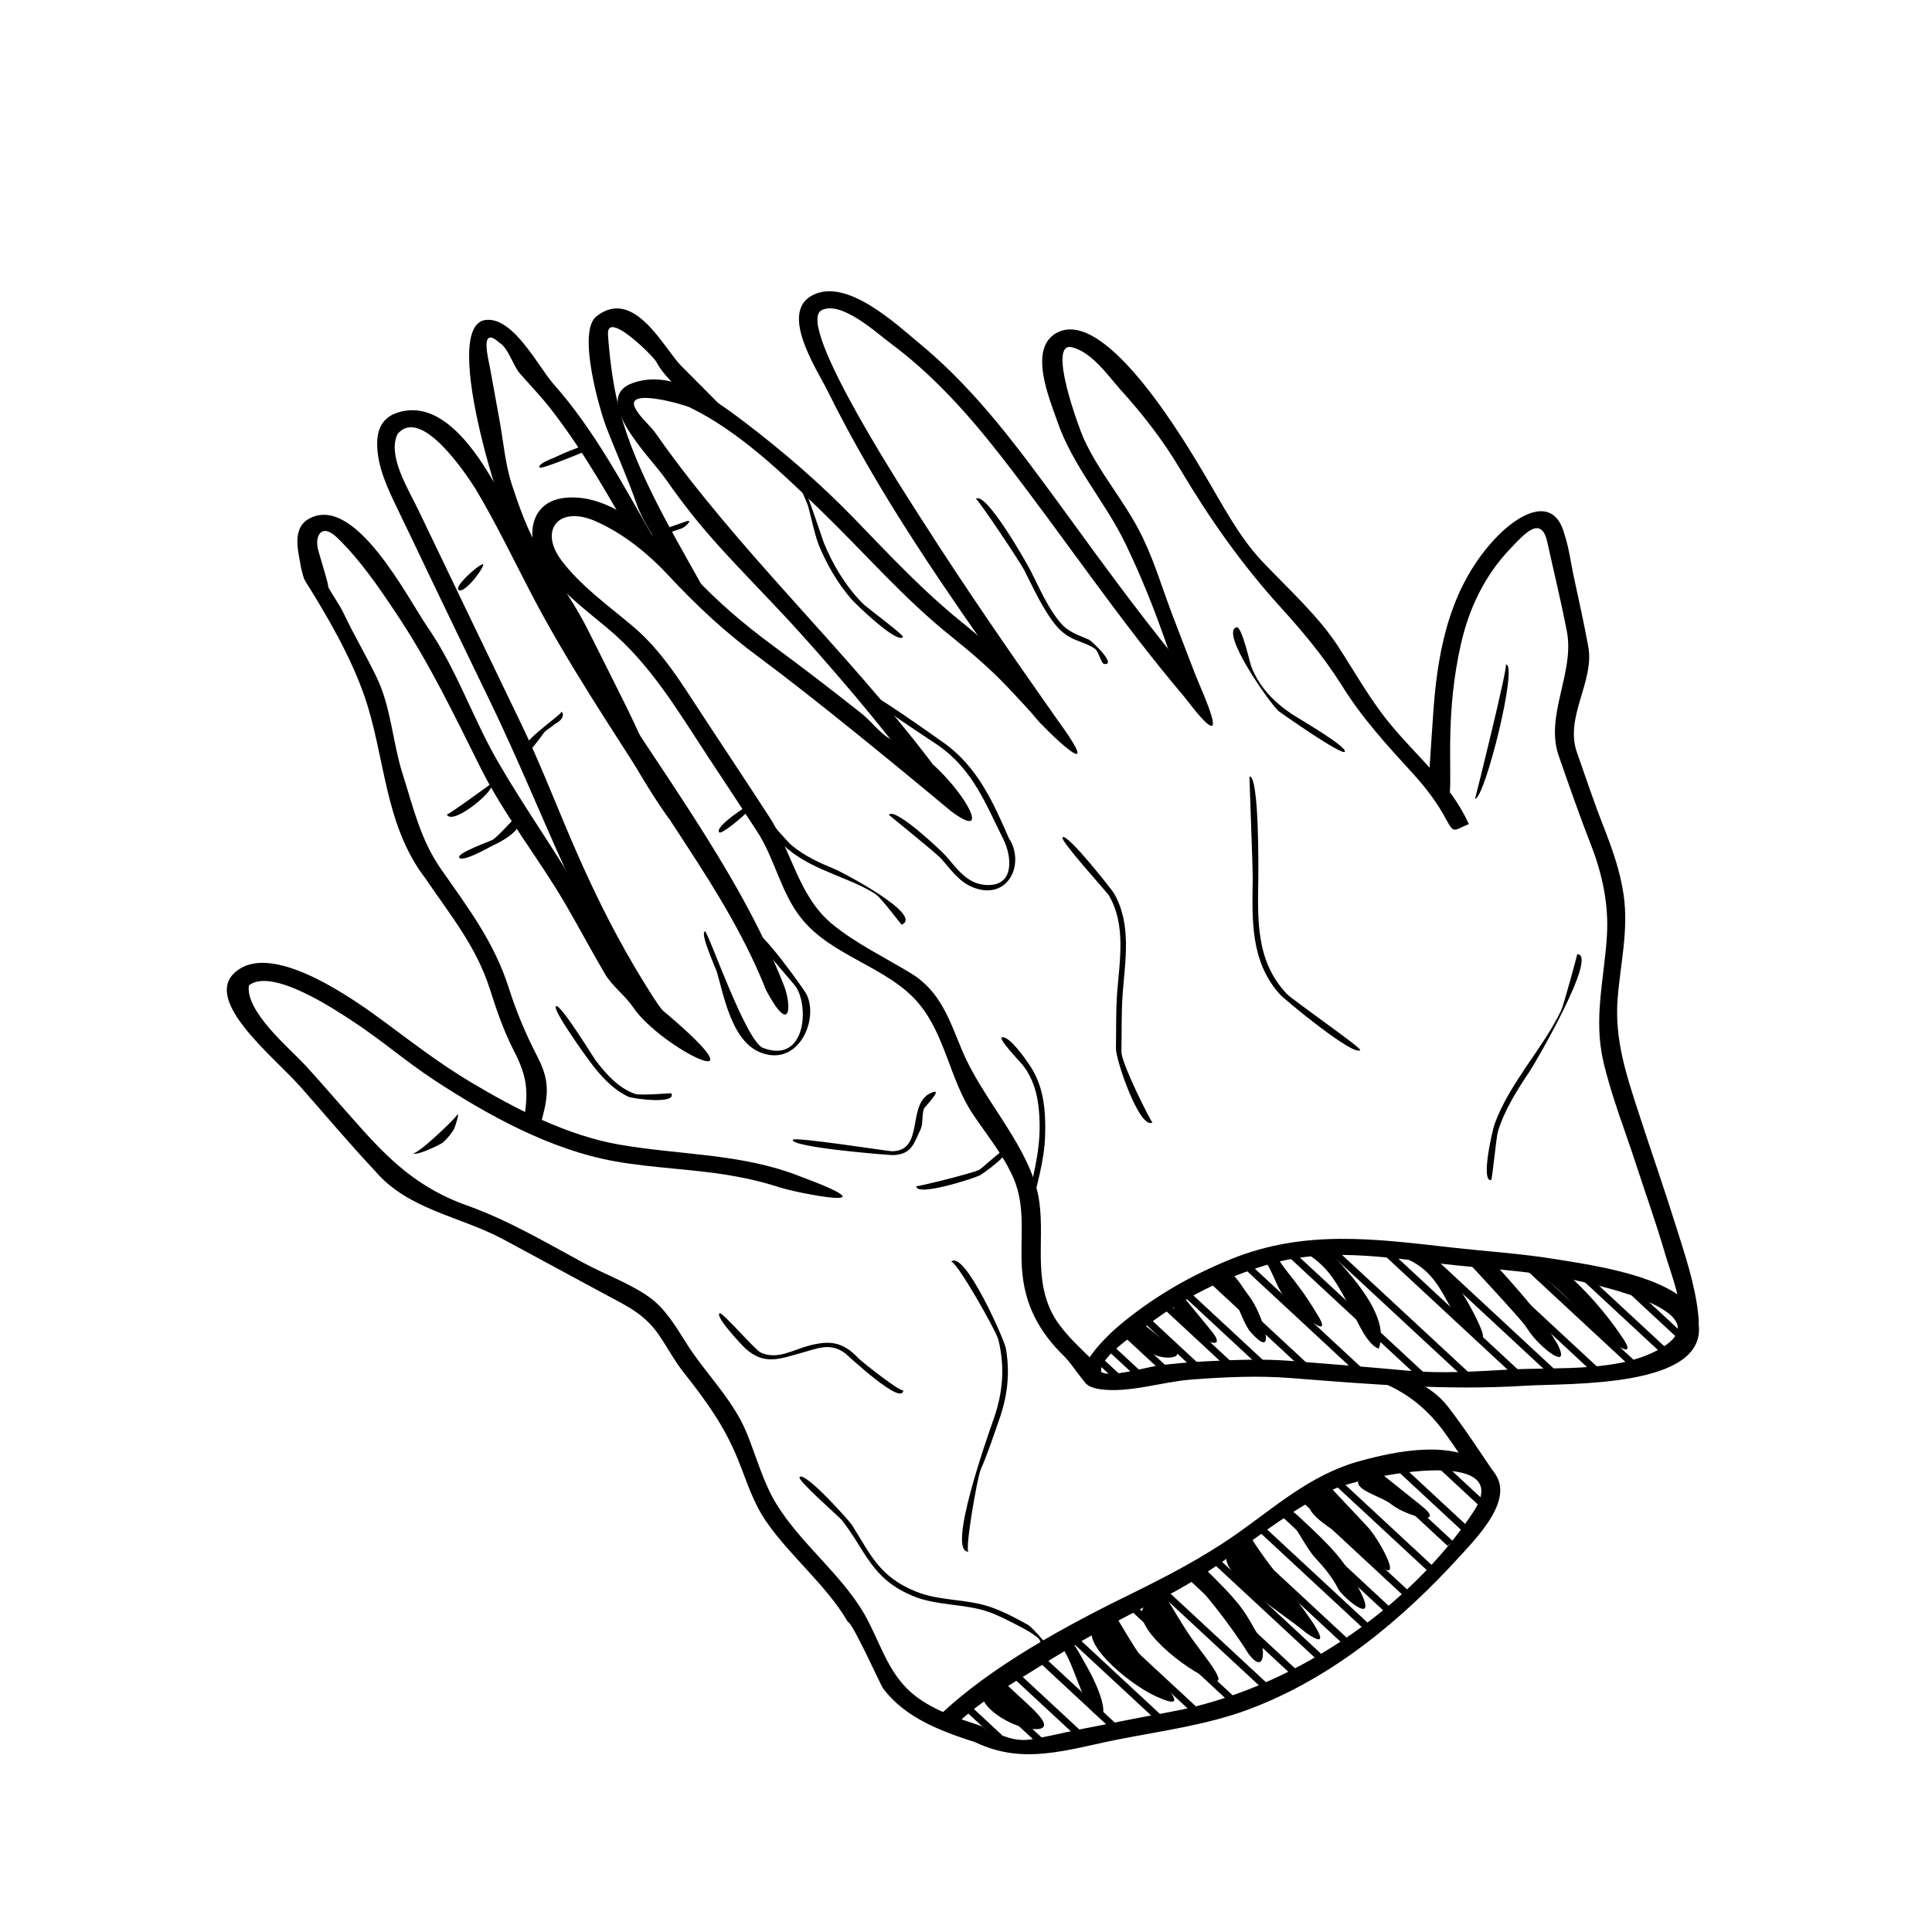 <?xml version="1.0" encoding="UTF-8"?>
<!-- The Best Svg Icon site in the world: iconSvg.co, Visit us! https://iconsvg.co -->
<svg fill="#000000" width="800px" height="800px" version="1.1" viewBox="144 144 512 512" xmlns="http://www.w3.org/2000/svg">
 <g>
  <path d="m504.48 531.16c-13.281 3.617-22.652 12.328-33.422 19.809-8.41 5.828-17.48 10.574-26.73 15.141-17.316 8.43-37.969 19.555-51.641 32.777 0.695 0.629 2.644 3.09 3.543 3.16 3.281-3.18 6.832-6.074 10.711-8.605 3.941-2.57 8.047-4.949 12.027-7.477 10.867-6.891 21.965-13.012 33.598-18.766 16.113-7.945 28.688-20.832 44.738-28.48 6.797-3.231 49.188-12.172 37.121 6.004-17 25.625-48.219 47-79.977 52.887-8.133 1.496-16.223 3.102-24.324 4.707-4.258 0.836-8.539 1.926-12.832 2.621-3.602 0.594-6.445-0.383-9.648-1.879-4.109-1.93-3.332-0.684-5.195 2.637 12.855 6.207 24.496 1.906 37.918-0.734 11.559-2.273 23.402-3.82 34.422-7.914 22.406-8.34 40.953-23.965 56.348-40.895 5.43-5.969 16.473-17.355 6.281-24.238-9.195-6.207-22.945-3.477-32.938-0.754z"/>
  <path d="m470.21 477.69c-10.938 4.434-20.715 10.137-29.578 17.547-3.082 2.574-16.691 15.164-5.195 16.906 7.559 1.137 16.59-1.965 24.348-2.551 8.699-0.656 17.566-1.078 26.27-0.395 21.062 1.652 41.109 3.344 62.27 2.035 11.387-0.699 47.977 0.691 45.836-16.297-1.559-12.207-28.145-15.625-38.094-17.266-9.059-1.48-18.355-2.047-27.473-3.078-20.234-2.285-38.84-4.832-58.383 3.098zm-34.387 29.848c-0.645-4.019 9.906-10.578 12.941-12.855 8.922-6.742 19.609-11.992 30.512-15.348 15.891-4.898 31.578-2.156 47.66-0.328 9.488 1.078 19.227 1.617 28.637 3.16 6.519 1.062 45.012 8.488 29.363 18.656-10.816 7.019-28.062 5.414-40.855 6.121-8.992 0.492-17.824 1.125-26.777 0.316-10.383-0.945-20.777-1.785-31.176-2.602-7.488-0.59-15.035-0.281-22.535 0.105-4.168 0.211-8.316 0.586-12.469 1.082-2.789 0.352-13.219 3.438-15.301 1.691z"/>
  <path d="m293.64 275.94c-9.582 1.062-10.23 10.898-6.324 17.141 4.398 7.023 11.473 12.203 17.871 17.566 11.395 9.566 18.555 21.922 26.477 33.953 4.336 6.59 8.711 13.168 13.004 19.785 4.715 7.254 6.223 16.137 11.715 23.016 8.102 10.141 22.988 12.809 31.125 22.57 7.031 8.43 8.242 20.227 14.316 29.293 3.719 5.551 8.176 10.934 10.797 17.039 3.301 7.715 1.664 15.789 2.203 23.836 0.629 9.465 4.394 16.707 11.352 23.453 4.152 4.301 8.328 13.949 9.113 2.621-4.516-4.684-10.246-9.27-12.914-15.121-4.82-10.539-0.734-21.809-3.769-32.543-3.566-12.574-14.289-23.617-19.523-35.902-3.293-7.738-5.586-15.754-13.559-20.637-6.926-4.242-14.844-8.031-21.027-13.156-8.855-7.324-10.641-19.148-16.582-28.301-5.793-8.926-11.695-17.801-17.543-26.695-5.516-8.379-10.766-17.242-18.695-23.914-6.555-5.516-13.855-10.711-18.941-17.508-5.941-7.941-0.691-14.602 9.082-10.309 7.535 3.309 14.047 8.691 19.453 14.5 7.531 8.086 15 15.008 23.996 21.652 13.992 10.344 37.406 29.527 50.703 40.648 14.43 10.828-1.996-14.68-14.121-18.262-4.012-1.184-6.379-5.09-9.586-7.621-7.652-6.047-15.324-11.969-23.191-17.766-8.09-5.969-14.93-11.789-21.699-19.07-7.906-8.473-20.496-21.742-33.73-20.27z"/>
  <path d="m311.61 245.53c-11.25 4.098 4.816 19.719 8.723 25.316 4.316 6.184 8.52 11.578 13.637 17.277 7.098 7.906 14.664 15.406 21.785 23.301 6.758 7.492 13.348 15.109 19.719 22.883 3.293 4.035 6.539 8.105 9.707 12.238 2.613 3.406 2.644 1.895 5.871-0.211-23.035-30.379-51.469-56.355-73.25-87.438-1.672-2.379-4.191-4.223-5.512-6.832-2.695-5.391 12.934-0.871 14.574-0.07 13.121 6.402 24.582 17.551 34.738 27.367 11.703 11.316 21.852 23.227 34.734 33.508 5.152 4.16 10.133 8.414 14.645 13.184 2.836 2.988 6.398 6.812 9.062 9.926 0.891 0.016 1.652-3.176 2.414-3.734-7.176-8.383-14.219-15.805-22.918-22.832-10.82-8.645-19.637-18.156-29.137-27.965-9.062-9.367-19.027-17.949-29.512-25.914-7.582-5.754-18.883-13.793-29.281-10.004z"/>
  <path d="m359.4 222.2c-8.977 4.551 0.977 19.473 3.844 25.258 6.832 13.793 14.688 27.137 23.109 40.145 8.359 12.934 17.254 25.559 26.137 38.188 1.848 2.621 3.691 5.25 5.543 7.879 2.133 3.019 20.766 20.988 5.644 0.324-11.801-16.793-23.797-34.117-34.809-51.375-3.141-4.922-34.508-52.668-27.113-56.418 5.129-2.594 14.449 5.91 18.051 8.629 11.395 8.422 20.746 18.902 29.27 29.801 16.605 21.285 31.449 43.672 49.016 64.32 1.082-0.797 2.176-1.586 3.258-2.383 1.148-0.836-5.078-7.246-6.121-8.535-5.109-6.297-10.039-12.715-14.895-19.195-7.769-10.367-15.23-20.934-23.016-31.297-8.711-11.602-18.07-22.938-29.488-32.395-6.25-5.156-19.328-17.566-28.43-12.945z"/>
  <path d="m424.18 232.13c-7.898 4.09-1.977 17.738 0.012 23.512 4.102 11.957 12.699 21.277 18.137 32.578 8.75 18.207 12.75 32.961 15.754 40.738 13.738 18 4.348-1.875 2.684-6.191-1.914-5.004-3.848-10-5.769-15-2.762-7.16-4.871-14.473-8.227-21.434-4.394-9.133-11.391-16.879-15.582-26.113-1.195-2.625-9.766-25.766-3.125-24.191 5.199 1.234 9.527 7.453 12.66 10.992 5.914 6.504 11.387 13.516 15.824 20.969 8.004 13.473 16.418 25.477 27.074 37.215 5.992 6.606 11.07 12.758 15.82 20.184 5.5 8.941 12.07 16.016 19.176 23.809 3.379 3.707 6.383 7.707 8.699 12.078 2.07 3.914 2.066 2.629 5.941 1.117-4.922-10.887-13.859-17.887-21.297-27.074-5.066-6.258-9.027-13.391-13.391-20.098-5.34-8.168-13.355-15.332-20.141-22.523-6.168-6.543-10.574-15.141-15.109-22.766-4.512-7.555-25.992-44.609-39.141-37.801z"/>
  <path d="m540.58 286.36c-11.98 12.539-15.402 28.848-16.645 45.07-0.371 4.812-0.641 9.629-0.977 14.445-0.398 5.527-0.777 7.57 5.273 8.062 0.492-6.758-1.152-21.406 2.973-39.441 2.121-9.25 6.231-17.984 13.055-25.105 3.606-3.773 8.188-9.145 9.809-1.656 1.727 7.894 3.672 15.766 5.184 23.688 2.062 10.828-5.883 22.277-2.18 32.867 2.746 7.863 5.457 15.715 8.504 23.488 3.043 7.769 4.781 15.895 4.277 24.18-0.707 11.375-3.602 21.902-0.957 33.309 2.141 9.254 5.758 18.305 8.691 27.352 2.492 7.688 5.234 15.297 7.5 23.051 1.867 6.449 5.219 14.102 4.121 20.906 4.805 0 5.305 0.262 4.84-4.227-0.832-7.981-3.566-16-5.984-23.668-3.055-9.777-6.453-19.457-9.617-29.195-3.332-10.262-6.613-19.801-5.762-30.754 0.719-9.359 2.957-18.219 1.582-27.66-0.91-6.227-2.973-12.043-5.262-17.898-2.574-6.539-4.793-13.18-7.106-19.789-3.305-9.391 4.715-18.836 3.012-28.012-1.145-6.191-2.469-12.281-3.82-18.43-0.805-3.652-1.254-7.578-2.43-11.141-2.894-11.211-12.543-5.25-18.082 0.559z"/>
  <path d="m207.64 400.68c-11.645 7.195 8.613 23.039 15.926 31.27 6.586 7.438 12.957 15.07 19.773 22.309 8.934 10.496 22.656 11.984 34.34 18.34 8.805 4.766 17.625 9.539 26.445 14.281 6.242 3.371 10.688 5.32 14.59 11.035 2.16 3.168 4.016 6.699 6.398 9.707 5.992 7.598 10.758 14.125 14.363 22.938 2.371 5.789 3.988 11.508 7.691 16.82 6.481 9.297 15.801 16.676 21.527 26.434 1.148 0 8.672 16.688 9.234 17.48 6.09 8.305 16.305 11.82 26.137 14.93 1.797-4.914 1.594-4.227-3.863-6.098-5.246-1.789-10.535-3.965-14.664-7.535-6.445-5.582-8.5-13.957-12.531-20.953-6.266-10.656-16.727-18.484-23.211-28.996-3.582-5.801-5.406-12.832-7.996-19.09-3.586-8.688-10.77-15.477-15.836-23.477-2.801-4.41-5.617-9.324-10.09-12.453-5.094-3.566-11.75-5.984-17.324-8.996-9.984-5.406-19.543-11.074-30.309-14.992-16.363-5.699-24.277-15.859-34.953-27.887-2.848-3.215-5.644-6.496-8.582-9.641-4.141-4.438-15.73-14.113-14.746-20.973 6.152-4.828 23.07 6.59 27.766 9.672 7.344 4.816 13.926 10.555 21.281 15.387 14.133 9.262 30.754 18.5 47.934 21.566 10.035 1.797 20.32 2.023 30.375 3.707 4.492 0.754 8.949 1.773 13.254 3.195 4.488 1.484 31.887 6.867 5.144-3.031-15.266-5.984-31.668-5.508-47.66-8.309-13.891-2.438-27.383-9.441-39.152-16.445-8.223-4.891-15.586-10.574-23.195-16.203-7.473-5.508-27.941-20.25-38.066-13.992z"/>
  <path d="m224.9 297.98c5.926 9.496 11.773 19.52 15.488 29.945 5.738 16.09 5.273 34.52 16.391 48.914 6.699 9.895 13.387 17.914 17 29.152 1.863 5.812 3.656 11.125 6.453 16.574 3.785 7.359 3.805 11.145 2.445 19.266 5.391 0.281 4.453 0.52 5.648-4.062 1.223-5.586 0.52-9.023-1.984-13.898-3.09-6.027-5.43-11.543-7.465-17.945-3.859-12.102-10.543-20.949-17.926-31.492-5.543-7.918-7.418-16.449-10.23-25.27-2.699-8.445-3.074-17.941-7.027-25.91-2.68-5.559-5.871-10.918-8.523-16.516-1.129-2.383-2.816-4.66-4.098-6.992-2.227-4.039-4.324-13.074-7.254-5.098 0.332 1.055 0.492 2.398 1.082 3.332z"/>
  <path d="m225.75 281.55c-4.758 2.742-2.418 9.574-1.945 13.109 5.637-1.559 10.309 14.82 4.559-4.719-1.078-3.668 0.676-7.664 5.09-3.356 6.086 5.941 10.711 12.746 15.367 19.699 8.922 13.305 15.434 26.98 22.52 41.176 6.363 12.73 15.453 24.012 22.605 36.309 3.543 6.086 6.82 12.312 10.395 18.367 1.898 3.203 5.387 5.734 7.457 8.828 7.375 10.953 37.016 25.336 7.856 0.832-9.418-10.555-13.992-17.457-20.965-29.457-7.141-12.277-15.434-23.902-22.586-36.207-6.863-11.809-10.988-24.625-18.832-36.004-5.215-7.539-19.301-35.609-31.52-28.578z"/>
  <path d="m249.55 253.28c-4.09 1.246-5.543 4.289-5.594 8.125-0.09 6.219 2.957 12.438 5.644 17.992 2.816 5.801 5.562 11.613 8.34 17.422 5.387 11.254 10.828 22.488 16.258 33.727 13.73 28.477 23.789 58.23 41.852 84.82 4.922-2.867 3.949-2.594 0.855-7.426-3.32-5.18-6.422-10.48-9.336-15.875-5.238-9.703-9.785-19.703-14.012-29.82-3.703-8.844-7.285-17.801-11.453-26.449-9.117-18.93-18.242-37.852-27.312-56.793-2.469-5.168-8.195-14.176-5.465-19.938 6.266-7.734 18.57 11.133 20.727 14.555 5.426 9.082 10.031 18.711 14.914 28.062 9.48 18.148 21.199 35.492 32.219 52.863 4.832 7.617 9.914 15.094 14.676 22.746 4.062 6.539 7.898 13.211 11.211 20.113 1.426 2.977 2.762 5.996 3.961 9.055 6.848 12.746 6.691 3.336 4.613-1.566-12.195-30.988-34.676-59.121-52.078-87.941-5.648-9.352-10.785-18.715-15.945-28.305-5.664-10.508-17.508-40.398-34.074-35.367z"/>
  <path d="m272.59 228.81c-12.289 1.762 5.367 56.473 10.379 64.078 14.363 21.836 23.062 46.656 38.223 67.953 0.801-0.488 3.844-1.723 4.102-2.516-2.777-3.894-5.543-7.82-7.914-11.934-2.672-4.637-4.656-9.566-7.019-14.344-3.481-7.031-7.012-14.055-10.535-21.074-3.039-6.039-6.535-11.148-10.297-16.816-4.781-7.211-7.133-13.391-9.812-21.523-1.832-5.559-2.301-11.559-3.344-17.285-0.82-4.535-1.648-9.078-2.473-13.621-0.441-2.43-2.941-11.754 2.414-6.918 2.414 1.395 3.633 6.066 5.406 8.098 2.684 3.078 5.551 6.039 8.051 9.234 8.941 11.418 15.977 24.133 23.102 36.566 1.445-0.715 2.891-1.43 4.332-2.144-7.984-13.891-15.688-28.602-26.539-40.809-4.055-4.629-10.715-17.996-18.074-16.945z"/>
  <path d="m302.1 227.79c-5.231 4.039 0.801 24.816 2.613 29.512 2.613 6.777 5.586 13.301 7.965 20.168 1.613 4.676 4.898 9.23 7.305 13.609 1.473 2.676 2.984 5.336 4.473 8 1.734 3.098 2.336 1.727 5.691 0.301-8.746-15.684-18.883-32.512-22.758-49.938-1.152-5.18-1.91-11.426-2.262-16.777-0.457-6.715 12.078 5.762 12.883 7.336 1.672 3.285 4.883 6.016 7.559 8.656 4.227 4.168 4.086 5.805 9.598 3.019-3.492-3.543-6.992-7.078-10.516-10.586-4.68-4.629-12.484-21.074-22.551-13.301z"/>
  <path d="m509.59 510.13c7.441 2.891 12.883 7.481 17.32 13.621 2.039 2.816 3.953 5.699 5.906 8.539 2.938 4.281 2.312 4.504 7.441 2.43-4.098-6.012-8.035-12.113-12.496-17.895-2.625-3.394-5.324-4.934-9.129-7.246-4.516-2.734-10.809-4.16-13.039 0.258z"/>
  <path d="m442.59 497.38c-1.785 1.93 4.156 3.305 6.227 4.961 3.004 2.387 10.699 1.809 5.379-1.719-2.074-1.652-4.156-3.293-6.231-4.957-3-2.394-2.859-1-5.375 1.715z"/>
  <path d="m452.13 488.66c2.16-1.719 3.535 4.125 5.262 6.219 3.148 3.797 13.34 8.422 7.125 1.188-2.215-2.715-4.457-5.438-6.68-8.137-2.406-2.918-2.781-1.598-5.707 0.73z"/>
  <path d="m464.14 481.95c8.062 4.606 7.582 9.367 10.844 14.531 8.191 9.664 3.34-4.934-0.047-9.125-1.375-1.703-2.953-4.746-4.832-5.992-3.422-2.25-1.684 3.035-5.965 0.586z"/>
  <path d="m476.08 477.38c3.656-2.519 5.445 6.769 8.156 10.168 2.957 3.688 14.602 13.477 8.293 3.891-2.207-3.719-4.566-6.887-7.289-10.289-3.531-4.426-3.773-7.484-9.16-3.769z"/>
  <path d="m490.3 476.19c6.758 4.242 8.551 9.395 11.785 14.746 1.656 3.379 4.312 9.492 7.289 10.473 3.5-9.133-9.105-21.477-15.352-28.191-1.246 0.984-2.367 3.824-3.723 2.973z"/>
  <path d="m517.15 477.77c6.519 3.027 8.66 8.098 11.441 12.965 2.473 4.324 11.559 13.273 7.309 4.035-3.664-7.891-8.383-14.793-15.547-20.461-1.062 1.148-4.664 2.781-3.203 3.461z"/>
  <path d="m533.27 478.75s8.23 8.848 12.234 13.383c1.258 1.43 2.562 2.887 3.594 4.492 2.793 4.316 11.324 11.082 7.742 3.723-3.043-5.098-6.141-9.453-10.078-13.949-2.047-2.328-4.039-4.684-6.191-6.918-3.621-3.754-3.086-3.973-7.301-0.73z"/>
  <path d="m551.07 480.85c7.394 5.703 10.211 9.227 14.973 14.398 3.324 3.664 12.184 9.898 8.305 3.793-5.547-8.34-11.965-15.285-20.102-21.676-1.066 1.164-4.434 2.519-3.176 3.484z"/>
  <path d="m405.21 591.37c-4.352 3.461 7.371 11.629 14.207 10.816 5.098-0.992-6.481-8.82-10.484-13.793-1.242 0.992-2.484 1.988-3.723 2.977z"/>
  <path d="m422.98 579.84c4.543-2.379 7.336 17.781 12.367 18.953 2.676 0-0.277-7.777-3.059-12.672-1.066-1.891-2.086-3.812-3.238-5.656-2.231-3.562-2.25-2.625-6.07-0.625z"/>
  <path d="m448.31 568.79c-6.762 4.062 7.809 16.332 15.434 19.801 7.453 3.769-0.121-5.055-3.656-10.02-2.805-3.941-5.133-8.152-7.644-12.242-1.371 0.824-2.762 1.641-4.133 2.461z"/>
  <path d="m458.18 561.26c3.797 2.957 11.898 13.336 16.766 21.125 4.527 5.836 4.312-2.016 2.695-4.695-1.652-2.711-3.043-5.535-5.023-8.07-2.75-3.531-6.035-6.641-9.203-9.828-2.363-2.344-2.769 3.383-5.234 1.469z"/>
  <path d="m471.16 553.61c-8.887 5.066 11.375 16.688 19.074 23.195 8.605 5.875-0.316-5.699-3.68-10.188-3.785-5.059-7.91-10.02-11.203-15.383-1.398 0.793-2.797 1.578-4.191 2.375z"/>
  <path d="m481.09 545.69c3.969-3.523 7.793 7.195 11.375 11.059 2.371 2.555 4.699 5.301 6.203 8.395 1.395 2.422 12.082 11.402 4.488-1.867-3.359-6.914-9.703-12.445-15.352-17.738-3.793-3.012-2.82-3.301-6.715 0.152z"/>
  <path d="m491.96 540.15c-5.656 5.301 10.57 11.203 15.781 16.867 9.367 9.262 2.258-4.59-1.371-8.453-3.648-3.883-7.297-7.777-10.953-11.652-1.156 1.07-2.305 2.16-3.457 3.238z"/>
  <path d="m504.29 535.92c-2.141 2.801 5.606 4.488 8.422 6.731 4.172 3.34 15.145 5.961 7.664 0.133-4.402-3.527-8.816-7.047-13.227-10.578-0.949 1.246-1.914 2.469-2.859 3.715z"/>
  <path d="m434.98 573.8c-6.781 4.031 7.809 16.344 15.434 19.789 11.125 5.039-0.117-5.043-3.656-10.016-2.805-3.945-5.141-8.148-7.652-12.258-1.379 0.832-2.742 1.66-4.125 2.484z"/>
  <path d="m561.99 396.87c0.047 0-3.57 13.457-4.301 14.977-2.59 5.344-6.117 10.223-9.457 15.18-3.168 4.727-6.246 9.574-8.156 14.879-0.516 1.395-3.742 15.168-0.926 14.855 0.316-0.035 1.367-11.461 1.805-12.898 1.785-5.727 5.039-10.934 8.418-15.945 1.434-2.121 18.301-31.047 12.617-31.047z"/>
  <path d="m475.12 349.76c-0.055 0 0.902 24.336 0.867 27.156-0.156 10.727-0.672 21.73 7.098 30.492 1.512 1.691 19.984 16.848 21.375 14.855 0.402-0.539-17.891-13.234-19.434-14.867-8.219-8.641-7.719-19.609-7.566-30.469 0.039-2.707 0.234-27.426-2.34-27.168z"/>
  <path d="m425.58 365.87c-0.887 0.676 11.766 14.547 12.262 15.387 4.641 7.84 2.852 17.383 2.207 25.922-0.352 4.848-0.223 9.754-0.316 14.602-0.074 3.129 6.344 21.781 9.684 19.66-0.266 0.172-8.305-15.684-8.23-18.766 0.105-5.125-0.039-10.297 0.336-15.402 0.676-8.816 2.41-18.535-2.371-26.637-0.383-0.648-12.195-15.824-13.57-14.766z"/>
  <path d="m396.02 478.43c1.02-1.062 11.98 18.234 12.559 20.621 1.773 7.195 1.203 13.996-1.211 20.887-1.613 4.594-12.645 35.66-6.672 35.266-1.113 0.07 2.231-19.496 3.188-21.703 1.879-4.348 3.344-8.797 4.902-13.25 2.195-6.246 2.926-12.27 1.785-18.898-0.41-2.367-11.105-26.512-14.551-22.922z"/>
  <path d="m391.42 433.38c-7.648 2.293-1.953 15.719-11.105 15.707-0.988 0-26.07-3.945-26.234-3.019-0.402 2.019 25.926 4.098 26.688 4.055 4.856-0.273 5.402-3.043 7.148-6.723 0.812-1.723 0.301-3.762 0.945-5.613 0.141-0.359 4.727-5.047 2.559-4.406z"/>
  <path d="m409.41 449.23c-0.457 0.016-5.133 4.328-5.844 4.75-1.508 0.887-16.746 4.602-16.738 4.379 0 2.918 15.66-2.191 16.977-2.953 0.637-0.379 9.141-6.305 5.606-6.176z"/>
  <path d="m409.58 418.89c-1.289 0.223 4.676 6.418 5.234 7.094 3.777 4.566 4.613 10.359 4.699 15.926 0.117 7.992-2.082 14.969-3.727 22.672-0.383 1.785 0.52 18.641 4.027 17.211-0.828 0.328-2.996-14.988-2.562-16.984 1.43-6.742 3.512-12.941 3.719-19.91 0.191-6.531-0.324-13.297-4.316-18.914-0.93-1.383-5.125-7.438-7.074-7.094z"/>
  <path d="m355.91 535.42c-0.777 0.766 10.496 10.555 11.168 11.41 6.519 8.289 7.75 15.559 18.965 20.168 6.309 2.59 13.48 1.953 19.871 4.144 2.656 0.91 5.394 2.387 7.879 3.652 1.91 0.984 3.91 2.047 5.477 3.477 0.441 0.414 1.223 2.996 1.668 3.113 3.371 0.84-3.758-6.34-4.316-6.656-3.094-1.773-6.734-3.68-10.184-4.867-6.363-2.188-13.512-1.535-19.773-4.106-9.73-3.984-11.926-9.785-16.898-17.637-0.648-1.02-12.375-14.176-13.855-12.699z"/>
  <path d="m338.21 348.26c-4.18 1.203 12.766 19.281 14.59 20.773 3.75 3.062 7.668 4.828 12.211 6.707 3.773 1.57 7.562 2.996 10.977 5.184 1.562 1.004 6.856 8.184 6.973 8.125 5.992-2.602-16.02-13.992-17.453-14.594-4.359-1.82-8.082-3.465-11.688-6.414-1.969-1.609-17.043-19.363-15.609-19.781z"/>
  <path d="m374.12 327.78c-1.621 0.75 16.133 12.09 18.496 13.742 9.262 6.465 12.594 15.527 17.32 24.965 2.137 4.277 3.203 12.605-4.777 12.031-5.039-0.363-7.664-4.508-10.543-7.742-1.309-1.465-13.562-13.02-15.043-10.828-0.023 0.047 12.453 10.066 13.816 11.578 2.488 2.777 4.719 6.137 8.402 7.609 9.418 3.758 13.961-6.289 9.586-12.984-4.144-9.48-8.324-18.938-17.242-25.27-2.285-1.629-19.035-13.555-20.016-13.102z"/>
  <path d="m291.36 410.65c-1.203 0.711 8.262 13.75 8.832 14.504 2.727 3.664 5.981 7.445 10.332 9.488 1.164 0.543 12.949 2.102 11.367-0.91-0.039-0.082-8.188 0.676-9.645 0.145-4.516-1.621-7.824-5.461-10.508-9.023-0.594-0.801-9.215-14.898-10.379-14.203z"/>
  <path d="m330.82 390.83c-1.395 0.434 2.769 9.566 3.148 10.695 1.891 6.473 3.977 18.496 11.68 21.441 9.891 3.812 15.441-8.699 12.09-15.473-0.559-1.145-12.402-17.785-14.047-16.559-0.973 0.727 10.66 13.688 11.23 14.566 3.578 5.477 2.527 20.484-8.715 16.203-4.602-1.758-14.633-31.109-15.387-30.875z"/>
  <path d="m280.93 360.4c-0.52 0.105-4.953 5.426-6.516 6.227-0.742 0.387-9.301 3.43-8.727 4.602 0.691 1.449 7.859-2.625 8.375-2.875 2.344-1.145 4.934-2.457 6.672-4.383 0.168-0.188 2.473-4.031 0.195-3.57z"/>
  <path d="m273.71 352.03c-0.031 0-11.145 8.148-11.305 7.805 1.578 3.379 14.52-7.84 11.305-7.805z"/>
  <path d="m292.66 332.81c-0.215 0.875-12.312 8.887-9.512 10.602 0.996 0.594 4.609-4.742 4.938-5.152 0.836-1.02 1.949-1.387 2.754-2.281 3.621-1.754 1.992-3.871 1.82-3.168z"/>
  <path d="m271.88 293.54c-1.508 0.418-7.492 5.871-6.379 6.777 1.699 1.348 7.688-7.148 6.379-6.777z"/>
  <path d="m291.12 265.17c-0.559 0.289-4.695 1.699-4.137 2.731 0.406 0.727 15.348-5.715 15.305-5.512 0.535-2.723-10.562 2.469-11.168 2.781z"/>
  <path d="m325.74 282.21c-2.09 0.734-4.188 1.457-6.273 2.188 1.02 0.211 1.098 0.672 0.227 1.352 1.691-0.59 3.375-1.176 5.062-1.762 0.762-0.27 3.223-2.566 0.984-1.777z"/>
  <path d="m344.07 356.59c-1.148 0.117-10.992 6.594-9.441 8.004 0.844 0.773 11.008-8.16 9.441-8.004z"/>
  <path d="m265 439.65c-0.984 1.414-11.055 11.023-11.609 9.855 0.535 1.168 7.281-2.215 7.801-2.606 1.059-0.785 2.539-2.609 3.148-3.738 0.258-0.48 1.738-5.082 0.66-3.512z"/>
  <path d="m334.71 492.02c-1.324 0.898 6.156 8.727 6.769 9.297 5.066 4.586 9.094 2.805 14.973 1.195 4.277-1.16 7.586-2.832 11.582 0.168 0.379 0.281 15.348 14.391 15.348 9.648 0.012 1.289-11.055-7.5-11.855-8.344-4.156-4.438-7.648-4.832-13.211-3.359-4.18 1.109-8.375 3.84-12.723 1.805-1.512-0.703-10.238-10.855-10.883-10.41z"/>
  <path d="m543.05 320.11c0.77-0.117-8.082 35.574-8.148 35.562 2.535 0.25 11.582-36.07 8.148-35.562z"/>
  <path d="m471.73 310.25c-4.695 1.098 9.16 20.711 11.199 22.273 0.785 0.605 16.656 11.723 17.441 10.711 0.941-1.234-12.766-9.148-13.961-9.949-4.961-3.344-8.695-7.273-10.812-12.66-0.363-0.953-2.512-10.695-3.867-10.375z"/>
  <path d="m402.61 276.21c0.336-0.297 11.699 16.66 12.801 18.844 1.848 3.633 3.551 7.352 5.719 10.832 2.004 3.246 4.074 6.152 7.894 7.688 1.742 0.711 3.613 1.289 5.144 2.359 0.996 0.68 1.664 3.93 2.422 4.019 3.547 0.434-3.16-6.074-4.106-6.488-2.836-1.215-5.387-1.98-7.426-4.383-3.426-4.062-5.516-9.09-7.863-13.699-1.078-2.156-12.012-21.41-14.586-19.172z"/>
  <path d="m354.19 267.97c-0.348 0.484 3.672 9.098 3.961 10.133 0.918 3.332 1.566 6.852 2.746 10.105 2.121 5.215 4.949 10.195 8.711 14.555 1.074 1.254 12.281 12.105 13.684 10.016 0.297-0.465-9.688-7.84-10.77-8.949-4.535-4.676-7.859-10.238-10.238-16.102-0.949-2.582-6.949-21.359-8.094-19.758z"/>
  <path d="m439.83 509.96-6.141-5.703 1.352-1.32 6.137 5.699z"/>
  <path d="m445.63 509.36-8.609-7.981 1.387-1.285 8.609 7.977z"/>
  <path d="m453.3 508.79-12.281-11.398 1.379-1.281 12.289 11.395z"/>
  <path d="m461.91 508.21-15.047-13.961 1.391-1.285 15.035 13.961z"/>
  <path d="m470.81 507.93-19.043-17.672 1.387-1.289 19.043 17.676z"/>
  <path d="m478.49 506.8-20.738-19.246 1.387-1.285 20.73 19.242z"/>
  <path d="m489.23 506.8-24.633-22.863 1.387-1.297 24.641 22.863z"/>
  <path d="m503.95 508.21-30.559-28.359 1.379-1.289 30.57 28.359z"/>
  <path d="m520.26 509.33-35.297-32.75 1.387-1.289 35.293 32.746z"/>
  <path d="m532.23 509.36-35.172-32.637 1.379-1.281 35.176 32.629z"/>
  <path d="m546.36 509.61-36.391-33.781 1.387-1.281 36.395 33.777z"/>
  <path d="m554.34 507.93-32.062-29.77 1.379-1.285 32.074 29.77z"/>
  <path d="m567.86 509.33-35.176-32.645 1.391-1.285 35.164 32.637z"/>
  <path d="m577.08 507.07-30.578-28.371 1.375-1.277 30.578 28.375z"/>
  <path d="m586 504.22-22.723-21.094 1.379-1.281 22.727 21.094z"/>
  <path d="m589.38 499.38-15.207-14.113 1.375-1.277 15.215 14.109z"/>
  <path d="m408.17 605.12-9.371-8.691 1.391-1.289 9.363 8.695z"/>
  <path d="m419.83 606.83-15.355-14.242 1.391-1.289 15.352 14.246z"/>
  <path d="m430.27 605.11-19.047-17.656 1.383-1.289 19.047 17.668z"/>
  <path d="m439.47 603.12-20.898-19.402 1.379-1.285 20.91 19.398z"/>
  <path d="m451.77 601.13-24.418-22.656 1.391-1.293 24.414 22.664z"/>
  <path d="m460.08 598-25.168-23.348 1.383-1.285 25.176 23.348z"/>
  <path d="m470.52 595.71-28.195-26.16 1.383-1.289 28.203 26.164z"/>
  <path d="m479.72 592.59-29.176-27.082 1.379-1.285 29.18 27.078z"/>
  <path d="m487.7 589.16-29.34-27.219 1.391-1.281 29.328 27.215z"/>
  <path d="m494.46 585.17-29.941-27.789 1.383-1.285 29.945 27.789z"/>
  <path d="m500.61 580.33-29.332-27.23 1.391-1.297 29.332 27.242z"/>
  <path d="m506.44 576.62-29.543-27.414 1.391-1.285 29.543 27.41z"/>
  <path d="m511.64 571.77-29.027-26.922 1.379-1.289 29.023 26.93z"/>
  <path d="m516.9 567.78-28.266-26.219 1.387-1.277 28.258 26.219z"/>
  <path d="m523.33 561.23-25.523-23.684 1.387-1.289 25.52 23.688z"/>
  <path d="m527.6 553.66-21.723-20.148 1.379-1.273 21.719 20.141z"/>
  <path d="m531.93 550.11-17.895-16.605 1.387-1.281 17.887 16.602z"/>
  <path d="m537.79 544.69-13.113-12.16 1.379-1.285 13.109 12.168z"/>
 </g>
</svg>